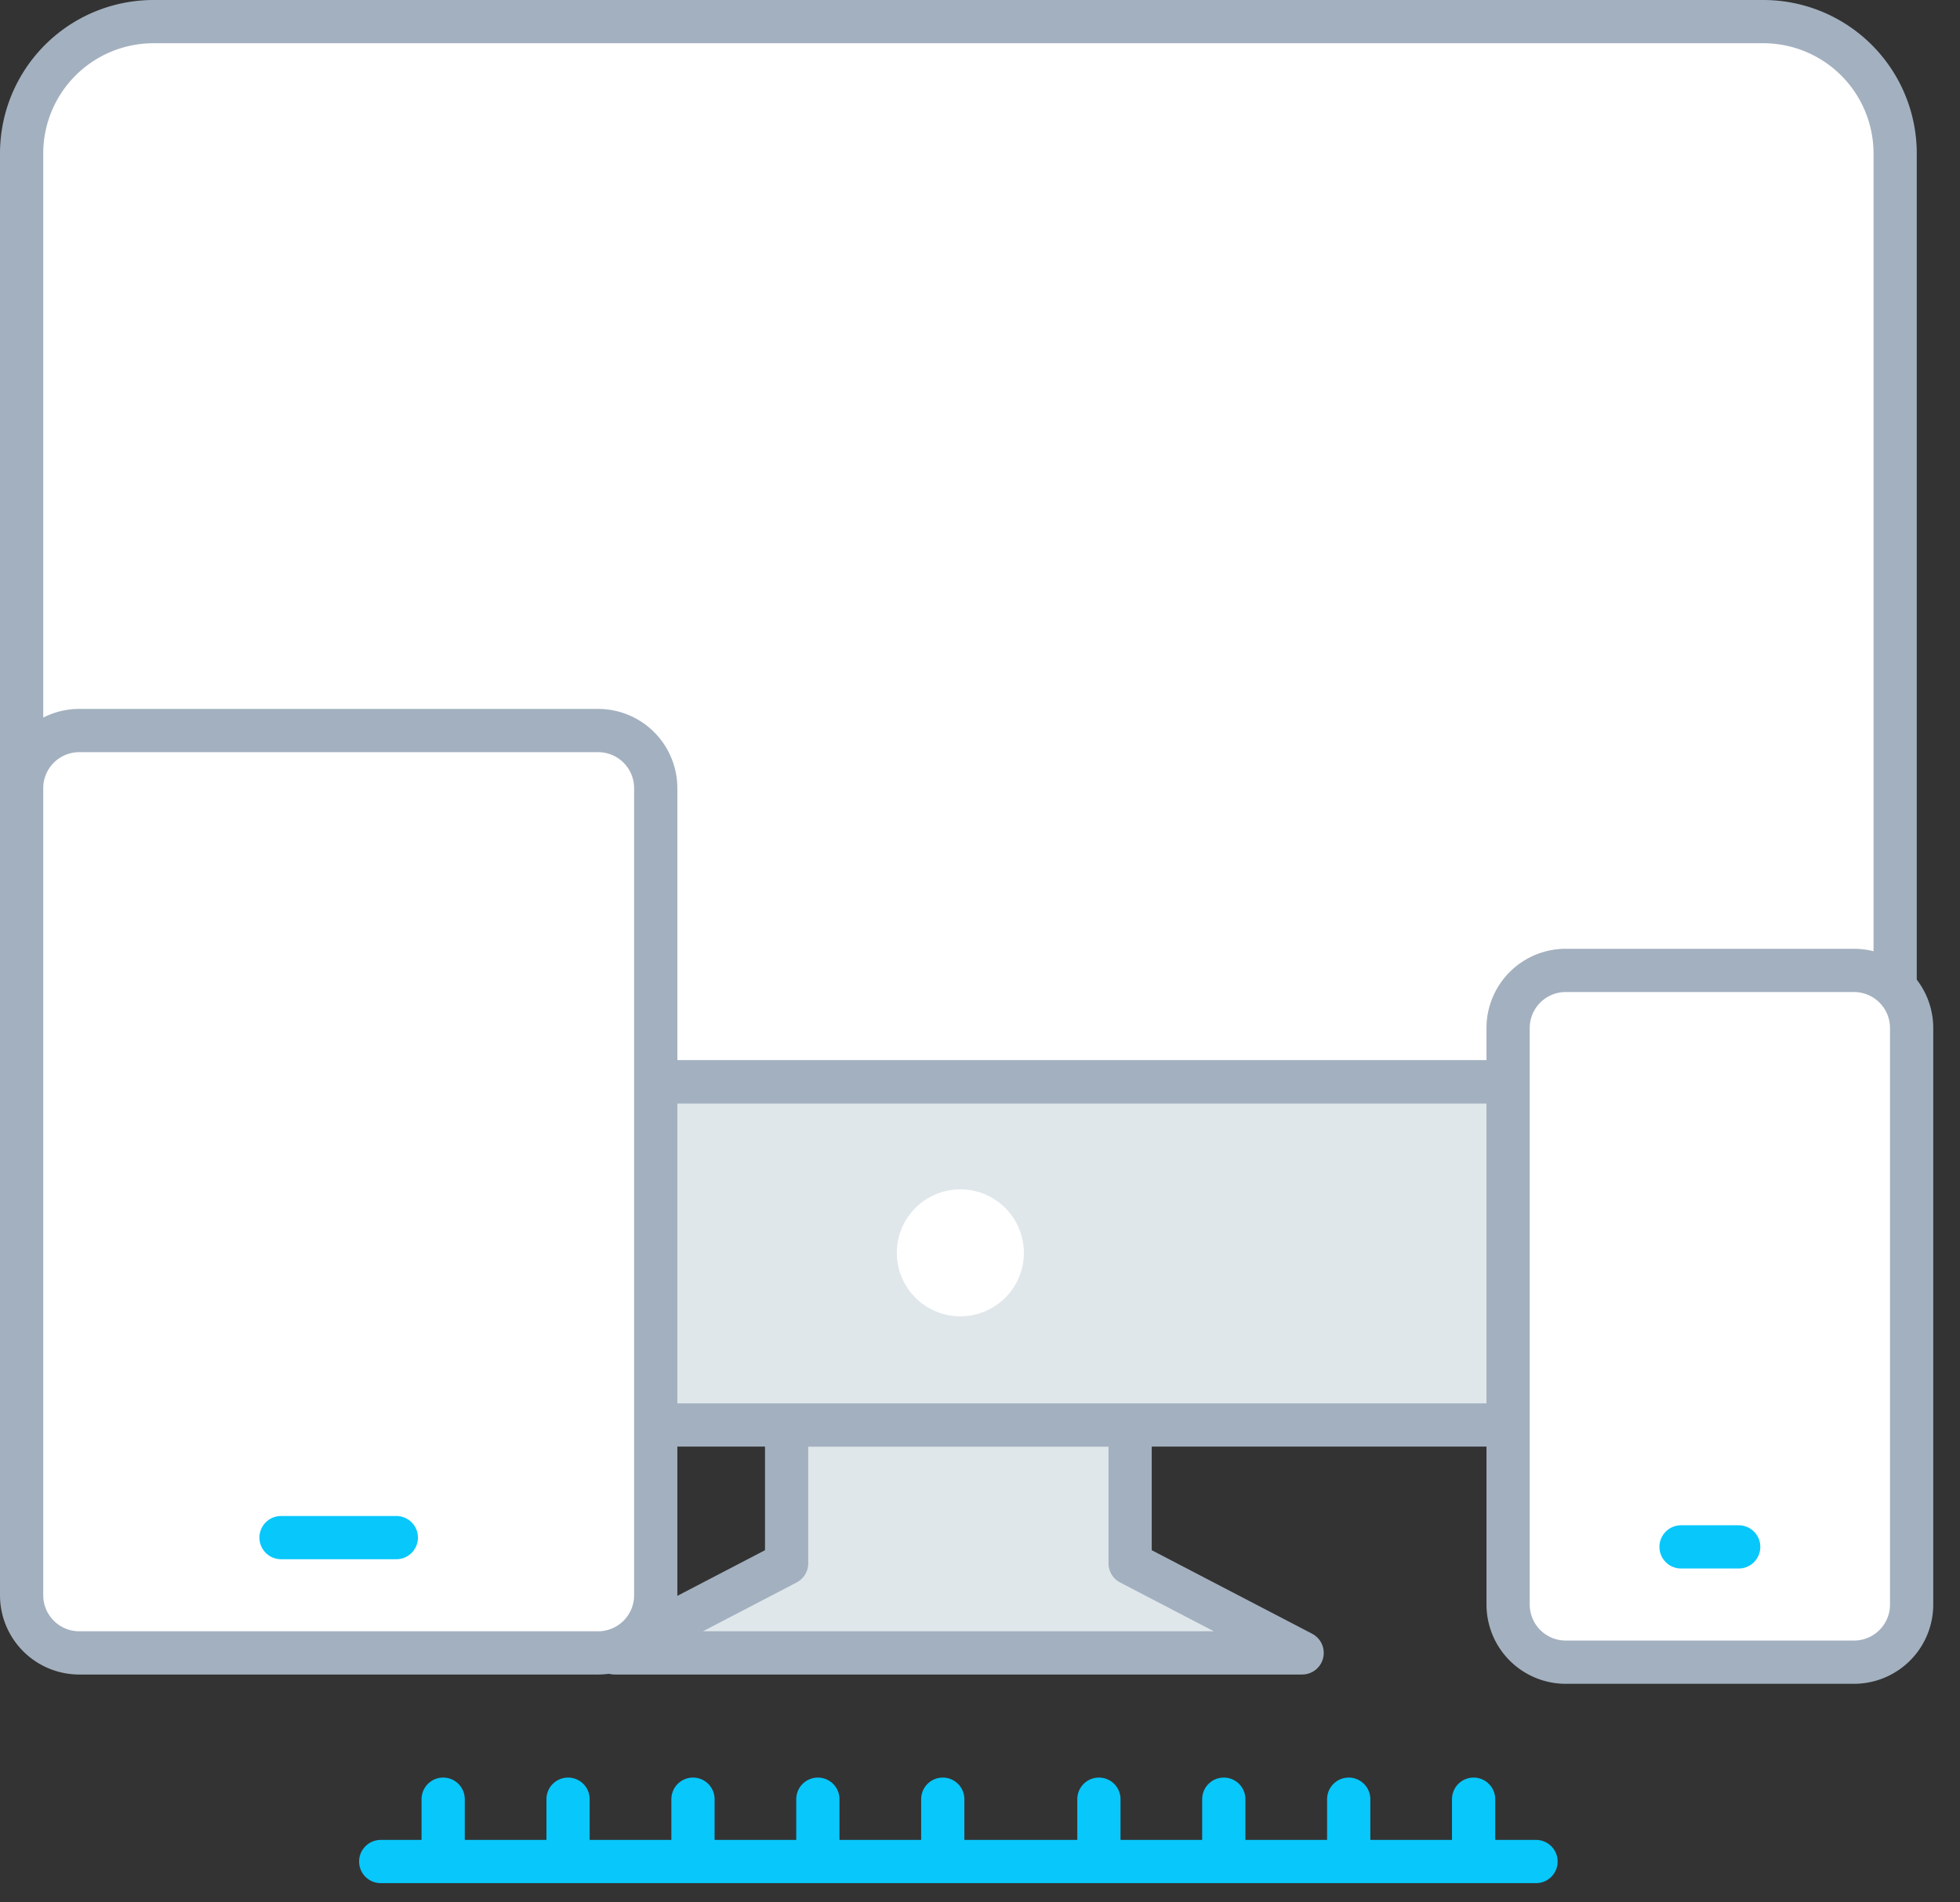<svg xmlns="http://www.w3.org/2000/svg" width="68" height="66" viewBox="0 0 68 66">
    <rect x="0" y="0" width="68" height="66" fill="#333333" stroke="none"/>
    <g fill="none" fill-rule="evenodd">
        <path fill="#DFE7EB" d="M39.208 54.237v-4.8H27.291v4.8l-5.968 3.108h23.853z"/>
        <path stroke="#A3B0BF" stroke-linecap="round" stroke-linejoin="round" stroke-width="1.5" d="M39.208 54.237v-4.8H27.291v4.8l-5.968 3.108h23.853z"/>
        <path fill="#FFF" d="M65.75 37.535h-65V5.325A4.574 4.574 0 0 1 5.324.75h55.851a4.574 4.574 0 0 1 4.575 4.574v32.211z"/>
        <path stroke="#A3B0BF" stroke-linecap="round" stroke-linejoin="round" stroke-width="1.5" d="M65.75 37.535h-65V5.325A4.574 4.574 0 0 1 5.324.75h55.851a4.574 4.574 0 0 1 4.575 4.574v32.211z"/>
        <path fill="#DFE7EB" d="M5.324 49.437h55.851a4.575 4.575 0 0 0 4.575-4.574v-7.327h-65v7.327a4.574 4.574 0 0 0 4.574 4.574"/>
        <path stroke="#A3B0BF" stroke-linecap="round" stroke-linejoin="round" stroke-width="1.5" d="M5.324 49.437h55.851a4.575 4.575 0 0 0 4.575-4.574v-7.327h-65v7.327a4.574 4.574 0 0 0 4.574 4.574z"/>
        <path fill="#FFF" d="M33.319 45.667a2.204 2.204 0 0 1-2.205-2.2 2.204 2.204 0 0 1 4.408 0c0 1.214-.989 2.2-2.203 2.2"/>
        <path stroke="#08C7FB" stroke-linecap="round" stroke-linejoin="round" stroke-width="1.5" d="M13.208 64.583h40.083M24.042 62.42v2.163M28.375 62.42v2.163M32.708 62.42v2.163M38.125 62.42v2.163M46.792 62.42v2.163M42.458 62.42v2.163M51.125 62.42v2.163M19.708 62.42v2.163M15.375 62.42v2.163"/>
        <path fill="#FFF" d="M22.75 55.345a2 2 0 0 1-2 2h-18a2 2 0 0 1-2-2v-28a2 2 0 0 1 2-2h18a2 2 0 0 1 2 2v28z"/>
        <path stroke="#A3B0BF" stroke-linecap="round" stroke-linejoin="round" stroke-width="1.5" d="M22.75 55.345a2 2 0 0 1-2 2h-18a2 2 0 0 1-2-2v-28a2 2 0 0 1 2-2h18a2 2 0 0 1 2 2v28z"/>
        <path stroke="#08C7FB" stroke-linecap="round" stroke-linejoin="round" stroke-width="1.5" d="M13.75 53.345h-4"/>
        <path fill="#FFF" d="M66.322 55.667a2 2 0 0 1-2 2h-10a2 2 0 0 1-2-2v-20a2 2 0 0 1 2-2h10a2 2 0 0 1 2 2v20z"/>
        <path fill="#FFF" d="M66.322 55.667a2 2 0 0 1-2 2h-10a2 2 0 0 1-2-2v-20a2 2 0 0 1 2-2h10a2 2 0 0 1 2 2v20z"/>
        <path stroke="#A3B0BF" stroke-linecap="round" stroke-linejoin="round" stroke-width="1.5" d="M66.322 55.667a2 2 0 0 1-2 2h-10a2 2 0 0 1-2-2v-20a2 2 0 0 1 2-2h10a2 2 0 0 1 2 2v20z"/>
        <path stroke="#08C7FB" stroke-linecap="round" stroke-linejoin="round" stroke-width="1.5" d="M60.322 53.667h-2"/>
    </g>
</svg>
